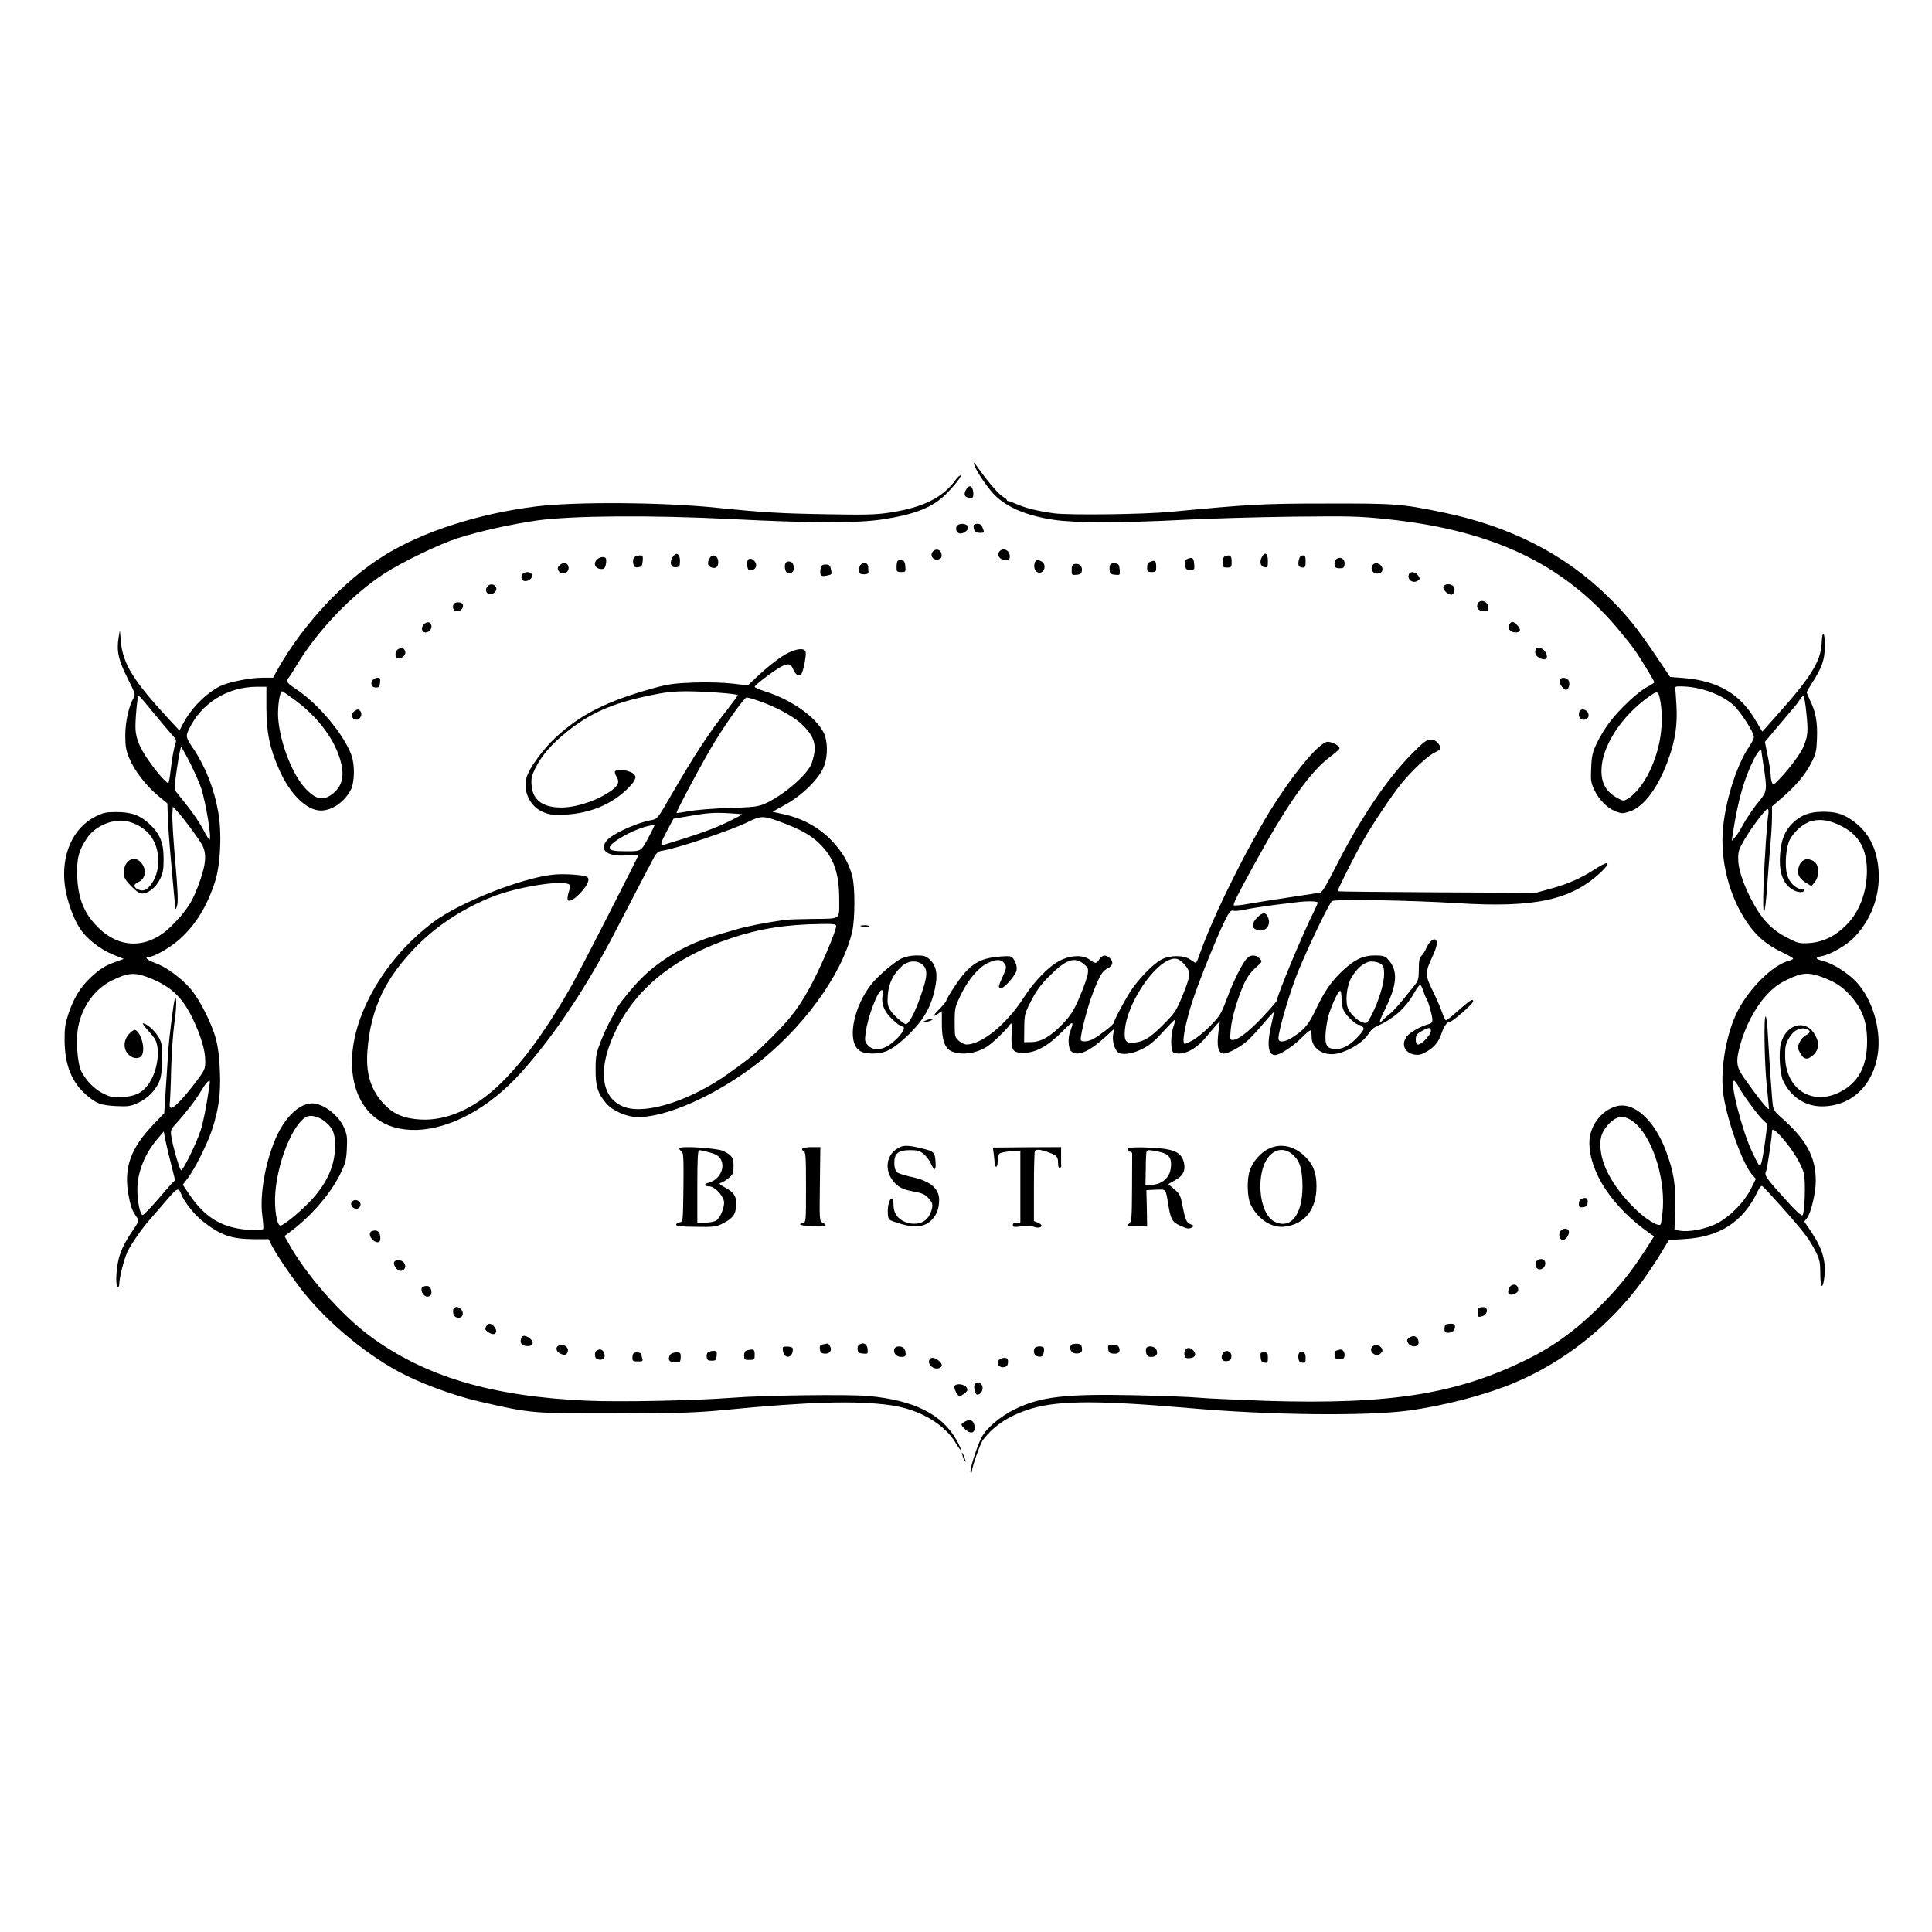 <?xml version="1.0" standalone="no"?>
<!DOCTYPE svg PUBLIC "-//W3C//DTD SVG 20010904//EN"
 "http://www.w3.org/TR/2001/REC-SVG-20010904/DTD/svg10.dtd">
<svg version="1.0" xmlns="http://www.w3.org/2000/svg"
 width="1280pt" height="1280pt" viewBox="0 0 1280 1280"
 preserveAspectRatio="xMidYMid meet">
<g transform="translate(0,1280) scale(0.1,-0.1)"
fill="#000000" stroke="none">
<path d="M6455 9720 c11 -39 86 -150 135 -200 82 -82 215 -138 393 -164 139
-21 450 -21 857 0 168 9 494 18 725 21 377 4 440 3 620 -16 695 -72 1162 -291
1524 -715 42 -50 93 -113 113 -141 42 -58 138 -215 138 -225 0 -4 -21 -18 -47
-31 -60 -31 -188 -151 -252 -238 -28 -37 -65 -99 -83 -137 -27 -58 -33 -83
-36 -161 -4 -81 -2 -97 20 -145 31 -66 86 -122 143 -144 40 -15 47 -15 93 0
95 32 189 159 256 347 45 125 60 226 53 352 -3 56 -7 109 -8 117 -3 12 7 14
56 12 120 -5 251 -54 328 -122 47 -42 137 -181 137 -213 0 -10 -14 -38 -31
-63 -87 -127 -165 -381 -176 -574 -12 -224 60 -463 189 -629 56 -71 118 -119
211 -163 37 -18 67 -35 67 -39 0 -4 -12 -10 -27 -14 -112 -28 -281 -199 -353
-359 -70 -154 -105 -383 -81 -536 28 -180 131 -461 193 -527 l21 -23 -33 -67
c-45 -90 -144 -189 -230 -231 -72 -35 -179 -56 -238 -46 l-38 6 4 146 c4 155
-8 233 -59 372 -77 210 -216 335 -333 300 -100 -29 -176 -133 -176 -240 0
-197 154 -429 397 -599 l32 -22 -56 -87 c-91 -141 -161 -230 -273 -346 -163
-168 -320 -286 -498 -375 -473 -237 -917 -308 -1746 -282 -193 7 -394 16 -446
21 -52 5 -239 12 -415 16 -468 10 -630 -9 -800 -92 -98 -48 -191 -126 -222
-188 -35 -68 -83 -225 -72 -232 5 -3 9 3 9 13 0 24 55 180 71 201 76 101 181
168 331 212 183 52 448 52 1048 0 525 -46 1157 -53 1439 -16 232 31 506 102
696 181 339 141 636 377 860 683 36 50 90 131 119 179 l53 88 104 6 c234 14
389 115 484 316 12 25 24 40 30 35 26 -19 234 -253 288 -326 22 -28 52 -78 68
-111 25 -51 29 -72 29 -142 0 -86 13 -111 24 -45 18 113 -4 200 -81 316 l-49
73 19 25 c26 34 57 168 57 243 0 163 -64 279 -242 433 -24 21 -39 43 -42 64
-6 39 -23 292 -33 466 -3 67 -10 125 -15 128 -13 8 -9 -298 7 -456 8 -80 15
-149 15 -155 0 -19 -79 80 -169 209 -48 70 -52 103 -21 216 33 120 99 246 171
324 50 54 80 77 143 107 95 46 138 49 230 15 83 -31 132 -63 181 -117 83 -91
115 -176 115 -309 0 -166 -58 -273 -180 -335 -185 -94 -360 19 -363 235 -1 63
3 82 23 118 29 52 69 76 111 67 36 -8 38 -28 4 -43 -14 -6 -33 -27 -42 -47
-16 -33 -15 -36 2 -69 25 -47 49 -51 88 -16 42 38 43 90 3 148 -63 91 -184 52
-217 -70 -16 -59 -7 -204 15 -249 50 -106 146 -169 256 -169 196 0 343 140
372 354 21 161 -37 354 -141 468 -54 59 -154 123 -219 140 -56 14 -60 24 -14
33 61 11 168 73 220 128 124 132 180 310 153 487 -20 129 -76 221 -174 288
-59 41 -110 55 -194 54 -86 -1 -143 -23 -198 -77 -51 -52 -73 -106 -81 -201
-9 -106 11 -179 61 -223 36 -31 87 -42 100 -21 3 6 -5 10 -19 10 -38 0 -82 43
-96 95 -17 62 -8 181 18 232 28 54 92 110 144 123 59 16 121 6 196 -32 110
-55 162 -138 170 -268 8 -151 -43 -297 -137 -390 -73 -73 -155 -112 -244 -118
-63 -4 -74 -2 -140 32 -111 55 -177 126 -247 262 -54 106 -84 198 -84 264 -1
48 5 65 43 130 50 84 138 200 152 200 6 0 7 -15 5 -32 -9 -52 -25 -287 -32
-475 -9 -237 9 -229 25 10 7 100 17 226 22 281 5 54 9 129 9 166 l0 67 68 59
c94 82 153 152 193 231 30 59 34 78 37 159 4 106 -7 173 -43 248 -14 29 -25
56 -25 59 0 4 16 32 36 63 66 102 84 156 84 244 0 100 -17 114 -21 17 -7 -121
-72 -225 -304 -484 l-89 -100 -45 75 c-101 174 -248 261 -476 280 l-90 7 -95
141 c-122 182 -190 266 -310 385 -288 285 -653 472 -1099 564 -276 57 -315 60
-771 59 -427 0 -508 -5 -1035 -55 -180 -17 -667 -23 -770 -10 -107 14 -194 36
-252 62 -23 10 -47 19 -52 19 -6 0 -11 3 -11 8 0 4 -13 14 -29 24 -26 14 -106
109 -169 199 -21 29 -23 31 -17 9z m4551 -1607 c13 -146 -11 -281 -75 -419
-40 -84 -95 -154 -145 -185 -28 -17 -31 -17 -65 1 -76 39 -111 96 -111 183 0
159 130 361 315 492 44 31 51 33 62 19 6 -9 15 -50 19 -91z m962 -40 c13 -120
9 -153 -21 -223 -19 -44 -89 -139 -152 -205 -43 -46 -48 -48 -55 -30 -5 11 -9
36 -9 55 -1 19 -10 76 -20 125 l-18 90 84 100 c46 55 94 111 106 125 13 14 30
37 40 53 10 15 21 27 25 27 5 0 14 -53 20 -117z m-298 -250 c0 -5 7 -51 15
-103 23 -148 21 -165 -23 -219 -48 -58 -92 -123 -123 -181 -13 -25 -33 -56
-45 -68 l-21 -23 9 58 c33 213 74 355 137 481 27 54 51 79 51 55z m-151 -2224
c28 -52 126 -186 162 -220 l28 -26 -15 -118 c-9 -65 -20 -130 -26 -144 -10
-25 -13 -20 -60 78 -66 138 -151 471 -120 471 5 0 20 -18 31 -41z m-701 -228
c120 -88 212 -353 199 -575 -4 -54 -11 -104 -16 -109 -16 -16 -106 41 -176
112 -123 124 -198 248 -217 360 -14 84 -3 134 44 187 55 62 104 69 166 25z
m995 -116 c66 -76 124 -172 138 -229 13 -52 6 -263 -9 -278 -5 -5 -45 30 -89
79 -153 168 -167 187 -152 214 7 15 39 227 39 264 0 24 24 7 73 -50z"/>
<path d="M6334 9624 c-87 -121 -217 -186 -439 -220 -91 -14 -161 -16 -420 -11
-301 5 -423 12 -725 43 -359 37 -936 41 -1197 9 -385 -48 -754 -167 -1011
-327 -262 -163 -532 -452 -701 -750 l-32 -58 -72 0 c-81 0 -228 -30 -279 -56
-96 -49 -195 -150 -247 -252 l-22 -42 -58 62 c-246 265 -317 379 -330 526 l-7
77 -8 -48 c-15 -88 -1 -153 59 -270 50 -99 53 -110 41 -130 -31 -49 -56 -158
-56 -248 0 -74 5 -101 26 -152 34 -82 112 -183 190 -248 l63 -52 3 -96 c3 -82
15 -228 45 -551 6 -63 6 -64 16 -31 8 25 5 102 -12 295 -13 143 -21 283 -19
311 l3 50 29 -30 c42 -45 145 -184 167 -226 28 -56 24 -119 -15 -232 -49 -140
-83 -194 -191 -303 -145 -145 -328 -154 -471 -22 -100 93 -144 191 -152 340
-6 125 8 182 65 266 46 68 138 115 224 115 66 0 145 -38 190 -92 75 -92 78
-246 5 -337 -28 -35 -53 -42 -87 -24 -27 15 -24 33 11 48 48 22 53 89 10 132
-46 46 -110 4 -110 -71 0 -33 8 -47 48 -89 33 -34 56 -50 74 -50 40 0 91 41
118 95 20 41 24 64 24 135 0 107 -24 166 -95 232 -61 57 -119 78 -219 78 -66
0 -86 -4 -138 -30 -150 -76 -229 -254 -202 -459 13 -97 56 -219 103 -288 44
-65 133 -134 217 -168 l70 -28 -47 -17 c-76 -27 -108 -46 -170 -104 -70 -65
-113 -135 -149 -241 -22 -67 -27 -97 -26 -180 1 -160 48 -278 145 -360 66 -57
94 -67 193 -73 83 -4 97 -2 150 22 68 31 127 95 146 160 7 22 13 84 13 136 0
83 -3 101 -25 140 -23 41 -79 90 -103 90 -5 0 9 -20 31 -44 22 -24 44 -52 50
-62 32 -63 19 -189 -29 -272 -42 -75 -94 -105 -187 -110 -63 -4 -79 -1 -126
22 -61 30 -114 84 -147 148 -27 53 -38 213 -20 300 28 135 111 248 224 303
102 50 148 54 235 21 150 -57 228 -129 297 -271 56 -117 85 -213 85 -284 0
-53 -3 -60 -60 -136 -78 -103 -145 -175 -164 -175 -11 0 -14 9 -11 33 2 17 7
120 9 227 3 107 13 242 21 299 15 98 17 195 3 161 -8 -21 -37 -249 -43 -340
-3 -41 -10 -151 -16 -245 l-11 -170 -67 -70 c-159 -164 -205 -297 -167 -486
15 -75 24 -95 60 -145 7 -9 -2 -30 -31 -71 -60 -87 -91 -153 -103 -224 -13
-81 -13 -146 0 -154 6 -3 10 4 10 17 1 45 30 160 54 214 22 48 103 165 153
219 10 11 45 52 78 90 103 121 105 123 126 73 21 -53 86 -135 141 -178 118
-94 192 -120 345 -120 l93 0 21 -43 c27 -52 103 -167 178 -267 158 -212 422
-438 661 -567 140 -76 361 -158 530 -197 350 -81 352 -81 915 -80 418 1 522 4
710 22 560 55 879 64 1105 32 192 -27 359 -125 435 -255 39 -66 42 -48 4 21
-97 174 -280 266 -584 295 -133 12 -703 5 -910 -12 -232 -18 -737 -29 -957
-19 -632 28 -1074 160 -1437 428 -194 144 -427 410 -542 620 l-24 43 23 17
c144 104 277 255 344 390 37 74 42 93 46 171 4 74 1 95 -18 139 -36 84 -139
162 -211 162 -80 0 -167 -78 -229 -203 -77 -158 -122 -396 -102 -542 6 -43 8
-83 6 -87 -7 -11 -100 -10 -169 3 -136 25 -233 94 -323 229 l-41 61 33 43 c46
60 129 226 160 319 45 136 59 237 53 387 -3 92 -12 161 -26 215 -29 108 -110
267 -172 338 -63 71 -161 142 -231 167 -52 18 -75 40 -43 40 37 0 145 63 209
121 106 97 179 217 231 379 36 113 46 317 21 459 -27 155 -84 300 -165 421
-51 75 -52 82 -28 131 82 171 256 279 448 279 l64 0 0 -142 c1 -162 20 -259
83 -403 70 -163 183 -275 277 -275 75 0 155 55 198 135 27 50 29 168 5 233
-51 138 -216 335 -360 432 -67 45 -77 57 -59 76 6 5 32 45 58 89 138 229 362
463 579 605 117 76 363 195 488 235 149 47 351 92 525 117 229 32 758 36 1286
9 535 -27 836 -28 1009 -1 212 33 328 80 416 169 61 62 106 121 92 121 -5 0
-18 -12 -28 -26z m-4372 -1468 c136 -102 238 -233 283 -362 41 -115 30 -193
-34 -247 -64 -54 -111 -48 -180 21 -90 90 -175 305 -188 473 -5 74 10 179 26
179 5 0 46 -29 93 -64z m-987 -28 c61 -75 165 -198 183 -217 7 -7 10 -21 7
-29 -12 -31 -25 -102 -34 -182 -5 -45 -12 -84 -15 -87 -8 -8 -77 69 -134 152
-54 77 -80 139 -84 200 -4 53 12 225 20 225 4 0 30 -28 57 -62z m288 -390 c30
-62 62 -135 71 -163 32 -105 68 -326 55 -339 -2 -3 -22 28 -43 69 -21 40 -68
110 -105 156 -36 45 -71 89 -78 98 -8 12 -6 48 10 154 11 75 23 137 27 137 4
0 32 -51 63 -112z m124 -2135 c-22 -147 -40 -237 -58 -293 -30 -91 -120 -273
-130 -263 -12 12 -56 166 -64 223 -6 43 -4 47 35 90 60 66 123 147 161 210 29
49 46 69 58 70 2 0 1 -17 -2 -37z m760 -229 c57 -44 73 -79 73 -164 0 -127
-49 -241 -153 -356 -66 -73 -188 -174 -209 -174 -24 0 -42 114 -34 218 16 206
113 447 202 501 28 17 81 6 121 -25z m-1016 -276 l29 -117 -23 -23 c-12 -13
-58 -65 -101 -116 -44 -50 -85 -92 -91 -92 -16 0 -35 90 -35 169 0 115 50 240
137 340 l38 45 8 -45 c5 -24 21 -97 38 -161z"/>
<path d="M6403 9560 c-17 -27 -16 -47 3 -54 36 -14 45 -7 42 31 -3 43 -26 55
-45 23z"/>
<path d="M6341 9317 c-13 -16 -6 -43 13 -50 21 -8 61 17 61 38 0 25 -55 34
-74 12z"/>
<path d="M6450 9316 c0 -32 13 -46 41 -46 33 0 32 0 19 34 -7 19 -17 26 -35
26 -15 0 -25 -6 -25 -14z"/>
<path d="M6182 9148 c-26 -26 1 -65 38 -53 16 5 20 14 18 33 -3 30 -35 41 -56
20z"/>
<path d="M6621 9146 c-20 -24 4 -56 39 -56 25 0 30 4 30 23 0 42 -44 63 -69
33z"/>
<path d="M4463 9118 c-32 -39 -21 -82 18 -76 21 3 24 8 24 43 0 42 -22 59 -42
33z"/>
<path d="M8360 9109 c-17 -31 -9 -63 18 -67 20 -3 22 1 22 42 0 51 -20 63 -40
25z"/>
<path d="M4201 9106 c-7 -8 -9 -25 -5 -41 5 -21 11 -26 33 -23 22 3 26 8 29
41 3 33 1 37 -21 37 -14 0 -30 -6 -36 -14z"/>
<path d="M4701 9101 c-17 -31 -13 -51 12 -60 30 -12 49 5 45 43 -4 38 -40 49
-57 17z"/>
<path d="M8113 9113 c-7 -2 -13 -20 -13 -39 0 -31 3 -34 30 -34 28 0 30 2 30
40 0 40 -11 48 -47 33z"/>
<path d="M8605 9090 c-8 -36 0 -50 26 -50 16 0 19 7 19 40 0 33 -3 40 -19 40
-13 0 -21 -9 -26 -30z"/>
<path d="M3956 9094 c-29 -28 -12 -64 30 -64 16 0 23 8 28 31 3 17 3 35 0 40
-8 14 -41 10 -58 -7z"/>
<path d="M7872 9099 c-19 -7 -23 -15 -20 -41 3 -29 6 -33 33 -33 28 0 30 2 27
35 -3 43 -11 50 -40 39z"/>
<path d="M8855 9097 c-10 -8 -16 -23 -13 -38 2 -19 9 -24 33 -24 25 0 31 4 33
27 4 34 -26 54 -53 35z"/>
<path d="M4957 9093 c-11 -10 -8 -61 3 -68 20 -12 50 6 50 30 0 29 -37 55 -53
38z"/>
<path d="M5947 9084 c-4 -4 -7 -22 -7 -41 0 -30 3 -33 31 -33 29 0 30 2 27 38
-2 28 -8 38 -23 40 -12 2 -24 0 -28 -4z"/>
<path d="M6855 9070 c-9 -28 2 -57 24 -63 40 -10 58 53 22 73 -28 15 -39 13
-46 -10z"/>
<path d="M7623 9079 c-17 -6 -23 -16 -23 -39 0 -27 3 -30 30 -30 28 0 30 3 30
34 0 41 -7 47 -37 35z"/>
<path d="M5207 9073 c-13 -12 -7 -61 8 -67 35 -13 55 16 39 58 -6 16 -35 22
-47 9z"/>
<path d="M3706 9054 c-12 -12 -13 -20 -6 -35 21 -38 79 -12 65 31 -8 24 -37
26 -59 4z"/>
<path d="M5700 9056 c-6 -8 -10 -25 -8 -38 2 -18 9 -23 33 -23 18 0 30 5 29
13 -1 6 -2 23 -2 37 -2 28 -32 35 -52 11z"/>
<path d="M7118 9063 c-13 -3 -18 -14 -18 -39 0 -34 1 -35 33 -32 26 2 33 8 35
30 3 29 -20 48 -50 41z"/>
<path d="M7354 9056 c-3 -8 -4 -25 -2 -38 2 -18 10 -24 36 -26 33 -3 33 -3 30
35 -3 33 -7 38 -31 41 -17 2 -29 -2 -33 -12z"/>
<path d="M9092 9053 c-14 -26 3 -53 34 -53 14 0 27 7 31 16 15 39 -46 73 -65
37z"/>
<path d="M5437 9033 c-8 -43 1 -55 37 -47 40 8 39 7 31 43 -5 26 -11 31 -35
31 -22 0 -29 -5 -33 -27z"/>
<path d="M3461 8996 c-15 -18 -4 -46 18 -46 28 0 53 24 45 43 -7 20 -47 23
-63 3z"/>
<path d="M9334 8995 c-14 -35 29 -65 61 -41 14 10 14 13 0 34 -18 25 -53 29
-61 7z"/>
<path d="M3232 8918 c-17 -17 -15 -45 4 -52 25 -9 56 12 52 37 -3 25 -37 34
-56 15z"/>
<path d="M9563 8913 c-7 -17 28 -53 52 -53 19 0 29 38 15 55 -17 20 -59 19
-67 -2z"/>
<path d="M9791 8802 c-14 -27 5 -52 39 -52 25 0 30 4 30 25 0 39 -51 60 -69
27z"/>
<path d="M3004 8795 c-9 -23 3 -45 24 -45 25 0 46 25 38 45 -7 19 -55 20 -62
0z"/>
<path d="M2807 8662 c-20 -22 -13 -52 13 -52 23 0 43 24 38 47 -5 25 -31 27
-51 5z"/>
<path d="M10001 8666 c-20 -24 4 -56 39 -56 36 0 40 20 10 50 -24 24 -34 25
-49 6z"/>
<path d="M2638 8499 c-10 -5 -18 -21 -18 -34 0 -20 5 -25 25 -25 31 0 52 34
34 56 -13 16 -18 17 -41 3z"/>
<path d="M10174 8496 c-9 -24 2 -45 31 -58 38 -17 55 3 35 40 -18 31 -57 42
-66 18z"/>
<path d="M5225 8476 c-50 -23 -138 -91 -224 -173 l-46 -44 -102 12 c-61 7
-163 10 -255 7 -131 -5 -169 -10 -268 -37 -313 -87 -486 -175 -652 -330 -83
-78 -170 -198 -189 -260 -28 -94 25 -200 116 -234 41 -16 67 -18 145 -14 161
10 299 67 403 167 68 67 74 94 22 116 -40 16 -91 18 -100 4 -4 -6 1 -22 10
-36 20 -32 13 -56 -28 -87 -87 -66 -234 -117 -338 -117 -123 0 -189 49 -197
145 -4 47 0 65 26 118 41 82 106 157 208 239 152 122 295 186 532 237 117 25
166 31 266 31 112 0 325 -16 334 -25 2 -2 -30 -45 -70 -97 -116 -145 -225
-312 -378 -578 -82 -143 -86 -147 -127 -154 -102 -19 -263 -94 -296 -138 -48
-65 11 -105 140 -95 40 3 73 4 73 3 0 -10 -378 -749 -438 -856 -169 -301 -333
-525 -495 -677 -162 -152 -345 -230 -512 -220 -107 6 -176 35 -238 99 -89 93
-124 202 -113 352 21 287 121 494 342 713 132 130 300 238 487 312 161 64 458
112 506 82 11 -7 11 -15 2 -41 -6 -18 -11 -42 -11 -52 0 -31 39 -14 88 39 46
50 63 90 41 103 -22 14 -155 23 -226 15 -208 -22 -623 -186 -793 -315 -360
-269 -585 -706 -530 -1029 81 -479 674 -459 1117 38 215 241 430 563 619 928
42 81 105 202 139 268 35 66 79 152 100 191 34 66 40 72 74 78 99 15 464 138
568 191 81 40 101 41 199 5 145 -53 214 -91 274 -150 94 -92 130 -194 130
-370 0 -137 15 -126 -173 -128 -89 -1 -175 -4 -192 -7 -134 -20 -243 -41 -315
-62 -47 -14 -105 -31 -130 -38 -193 -55 -370 -157 -500 -286 -65 -64 -170
-196 -170 -213 0 -3 -13 -27 -29 -53 -16 -27 -46 -91 -67 -143 -34 -87 -38
-104 -38 -195 -1 -112 15 -161 72 -227 45 -50 138 -90 212 -89 186 1 498 138
760 335 321 240 589 606 656 893 19 84 20 299 0 370 -24 91 -68 164 -141 239
-83 84 -191 143 -311 169 l-76 17 83 46 c116 63 228 175 259 257 26 70 24 169
-4 223 -54 105 -218 219 -389 272 -37 12 -67 25 -67 30 0 11 132 111 177 134
47 23 62 20 78 -18 16 -37 38 -51 53 -33 15 18 36 131 29 150 -9 24 -53 21
-112 -7z m-206 -317 c105 -34 232 -101 287 -152 72 -65 99 -122 90 -190 -4
-28 -15 -67 -23 -85 -37 -77 -190 -205 -306 -257 -46 -20 -74 -23 -237 -28
-102 -3 -221 -13 -265 -21 -43 -8 -81 -14 -83 -12 -5 6 189 369 256 476 85
137 194 289 208 289 6 1 39 -8 73 -20z m-101 -754 c1 -1 -45 -26 -103 -54 -86
-42 -207 -85 -417 -148 -27 -8 -22 12 23 96 l41 77 126 21 c97 17 151 20 227
16 55 -3 101 -7 103 -8z m-615 -141 c-55 -105 -53 -104 -149 -104 -90 0 -114
5 -114 26 0 30 145 113 241 138 30 7 55 13 56 12 2 -1 -14 -34 -34 -72z m1237
-599 c0 -29 -85 -234 -151 -362 -82 -160 -145 -246 -281 -380 -114 -113 -140
-134 -281 -235 -248 -177 -540 -272 -685 -224 -167 56 -188 265 -52 530 139
271 390 468 750 589 190 64 365 92 593 95 88 2 107 -1 107 -13z"/>
<path d="M2470 8295 c-19 -23 -8 -50 20 -50 21 0 26 5 28 33 3 26 0 32 -16 32
-11 0 -25 -7 -32 -15z"/>
<path d="M10334 8295 c-8 -19 22 -65 41 -65 20 0 30 46 15 65 -16 19 -49 19
-56 0z"/>
<path d="M2346 8087 c-24 -18 -17 -51 12 -55 26 -4 47 34 30 56 -13 15 -20 15
-42 -1z"/>
<path d="M10464 8086 c-10 -26 1 -51 22 -54 30 -4 48 21 34 47 -12 24 -48 28
-56 7z"/>
<path d="M9351 7803 c-164 -166 -344 -434 -504 -751 -60 -118 -87 -164 -102
-166 -11 -2 -99 -16 -195 -30 -96 -14 -219 -34 -272 -43 -53 -10 -100 -15
-103 -11 -7 7 18 59 133 268 221 404 373 619 507 718 33 24 60 49 60 55 0 19
-63 49 -87 41 -76 -24 -287 -297 -440 -569 -83 -148 -105 -189 -176 -330 -99
-197 -176 -372 -224 -507 -11 -32 -22 -58 -25 -58 -3 0 -19 10 -36 22 -43 31
-135 31 -192 1 -50 -26 -133 -109 -190 -188 -39 -54 -124 -212 -126 -232 0
-10 -92 -82 -134 -105 -36 -21 -85 -23 -85 -5 0 44 48 227 82 312 48 121 60
140 98 160 34 18 39 44 12 68 -26 24 -49 21 -68 -8 -20 -31 -27 -31 -65 -3
-45 34 -128 30 -200 -8 -74 -39 -169 -137 -239 -247 -111 -172 -276 -307 -376
-307 -13 0 -36 11 -51 24 -27 24 -28 27 -28 123 0 94 2 101 41 183 48 99 116
180 177 209 58 28 93 27 112 -3 15 -23 14 -28 -14 -91 -26 -57 -28 -67 -14
-72 20 -8 99 80 108 119 7 30 -16 82 -39 91 -9 4 -52 2 -96 -3 -125 -14 -186
-58 -284 -208 -25 -38 -46 -74 -46 -80 0 -5 -20 -31 -45 -56 -46 -46 -49 -60
-7 -30 l22 15 0 -85 c0 -109 20 -163 66 -182 67 -28 168 -13 239 36 39 27 121
106 147 143 11 15 13 4 10 -65 -4 -108 6 -123 80 -123 80 0 156 42 251 136 79
80 85 80 56 1 -15 -38 -11 -109 7 -126 37 -38 115 -7 217 85 l68 62 -6 -36
c-8 -39 8 -99 31 -118 26 -21 91 -13 159 20 49 24 83 52 141 116 43 47 79 83
81 82 2 -2 -4 -23 -12 -47 -21 -59 -20 -166 1 -174 58 -22 141 16 210 98 21
26 52 61 67 79 l29 32 -8 -60 c-15 -108 -4 -155 35 -155 29 0 115 47 158 87
23 21 71 73 107 116 37 44 66 75 66 70 0 -4 -7 -37 -15 -72 -33 -138 -25 -211
23 -211 31 0 121 59 176 115 29 30 56 52 60 48 3 -3 6 -23 6 -44 0 -75 78
-127 165 -110 85 18 178 76 214 135 11 18 31 37 43 42 122 55 198 121 258 227
17 31 36 55 40 52 5 -3 14 -22 21 -43 6 -20 15 -41 19 -47 12 -15 40 -115 40
-142 0 -16 -7 -24 -27 -29 -48 -12 -120 -52 -142 -80 -40 -51 -16 -110 51
-121 29 -4 47 0 82 21 51 30 77 63 97 121 15 45 36 75 54 75 18 0 155 120 155
136 0 21 -22 7 -103 -65 -37 -34 -72 -61 -77 -61 -4 0 -16 24 -26 53 -9 28
-37 92 -61 141 -52 103 -52 124 -3 228 31 66 37 102 19 113 -14 9 -44 -20 -60
-58 -7 -17 -21 -39 -31 -49 -14 -14 -18 -34 -18 -89 0 -61 -4 -76 -25 -103
-14 -17 -50 -62 -80 -99 -30 -38 -67 -78 -82 -90 -15 -12 -32 -26 -38 -32 -41
-45 -44 -33 -7 41 93 185 98 278 21 355 -15 15 -33 19 -80 19 -76 0 -131 -25
-207 -95 -76 -69 -127 -141 -183 -260 -49 -104 -78 -139 -160 -190 -48 -31
-89 -33 -89 -6 0 56 78 319 135 456 73 174 200 439 220 455 17 14 515 6 836
-14 509 -32 752 22 947 207 71 69 50 78 -42 18 -88 -58 -179 -98 -292 -129
l-99 -27 -655 3 c-360 2 -656 5 -658 7 -4 4 109 230 166 330 67 118 196 310
260 388 68 84 172 180 217 201 45 22 48 29 24 60 -14 18 -30 26 -51 26 -26 0
-47 -16 -127 -97z m-621 -983 c0 -5 -9 -26 -19 -47 -74 -144 -251 -569 -251
-601 0 -5 -42 -53 -92 -107 -94 -100 -166 -155 -201 -155 -18 0 -19 5 -13 70
7 77 43 200 87 300 20 44 44 78 76 107 47 41 47 42 29 62 -28 30 -68 27 -93
-8 -35 -46 -88 -158 -128 -266 -34 -91 -43 -106 -108 -173 -40 -40 -94 -84
-122 -98 -50 -25 -50 -25 -53 -4 -6 35 27 178 68 296 48 140 160 415 206 506
30 60 38 69 57 64 12 -3 49 1 82 9 33 7 116 20 185 29 69 8 139 17 155 19 63
8 135 7 135 -3z m-885 -407 c46 -50 45 -74 -10 -208 -42 -102 -50 -115 -127
-192 -86 -87 -126 -112 -189 -120 -60 -8 -73 8 -66 87 13 157 167 402 286 457
46 21 70 15 106 -24z m-665 0 c28 -23 32 -31 27 -63 -2 -20 -26 -88 -52 -150
-42 -98 -58 -123 -116 -185 -77 -81 -143 -119 -209 -119 l-45 -1 1 93 c1 89 2
96 45 180 33 65 63 107 120 164 109 111 169 132 229 81z m1968 1 c18 -12 22
-25 22 -68 0 -61 -35 -177 -81 -267 -28 -56 -32 -60 -57 -54 -32 8 -78 49 -99
89 -23 44 -12 154 21 210 39 66 89 106 134 106 21 0 48 -7 60 -16z m-260 -232
c-1 -26 6 -61 15 -78 18 -36 81 -94 101 -94 8 0 19 -6 25 -14 10 -11 5 -22
-21 -52 -55 -63 -106 -94 -153 -94 -65 0 -79 22 -72 114 4 41 14 96 23 122 27
80 64 155 74 149 5 -3 8 -27 8 -53z m592 -212 c0 -25 -60 -90 -84 -90 -12 0
-16 9 -16 33 0 28 6 37 38 55 47 27 62 28 62 2z"/>
<path d="M8329 6721 c-36 -37 -38 -68 -4 -81 51 -20 95 21 79 73 -14 45 -36
47 -75 8z"/>
<path d="M11947 7099 c-25 -14 -39 -56 -32 -91 5 -19 20 -37 46 -54 l40 -25
19 23 c42 50 33 130 -15 148 -32 12 -35 12 -58 -1z"/>
<path d="M5700 6666 c0 -2 14 -6 30 -8 17 -3 30 -1 30 4 0 4 -13 8 -30 8 -16
0 -30 -2 -30 -4z"/>
<path d="M5975 6451 c-44 -20 -145 -105 -193 -161 -105 -124 -161 -321 -117
-415 20 -40 51 -55 120 -55 80 0 133 28 231 122 110 106 161 200 184 340 12
74 -1 126 -40 161 -26 23 -39 27 -88 27 -34 0 -73 -8 -97 -19z m133 -39 c40
-31 39 -76 -6 -204 -43 -126 -86 -203 -105 -192 -39 24 -79 61 -98 91 -18 29
-21 45 -17 102 6 77 37 140 94 191 40 35 95 40 132 12z m-261 -207 c-9 -57 10
-106 64 -157 27 -27 56 -48 64 -48 36 0 -3 -62 -72 -115 -58 -44 -117 -48
-152 -11 -21 22 -23 31 -16 82 12 102 81 284 107 284 7 0 9 -13 5 -35z"/>
<path d="M6135 6040 l-20 -9 20 0 c11 0 27 4 35 9 13 9 13 10 0 9 -8 0 -24 -4
-35 -9z"/>
<path d="M856 5951 c-38 -40 -41 -99 -7 -135 31 -33 76 -35 92 -5 23 43 -8
153 -47 166 -6 2 -23 -10 -38 -26z"/>
<path d="M5970 5203 c-108 -42 -121 -177 -24 -257 22 -18 56 -31 105 -40 60
-11 78 -19 102 -46 23 -26 27 -37 22 -63 -15 -76 -67 -113 -140 -103 -71 11
-115 57 -115 120 0 25 -5 46 -10 46 -17 0 -31 -50 -28 -98 3 -43 3 -44 59 -62
111 -38 184 -32 231 17 34 35 49 74 50 131 1 79 -59 129 -193 157 -41 9 -81
22 -89 31 -9 9 -15 33 -15 60 0 63 27 84 105 84 49 0 64 -4 91 -27 17 -15 38
-42 45 -59 19 -46 34 -52 33 -12 -3 84 -7 89 -89 109 -77 19 -114 22 -140 12z"/>
<path d="M8401 5187 c-52 -26 -103 -86 -121 -142 -21 -63 -17 -183 8 -230 49
-95 138 -152 222 -142 135 16 213 115 212 269 0 93 -25 152 -89 208 -71 62
-156 76 -232 37z m159 -33 c46 -39 62 -79 68 -170 13 -212 -66 -334 -182 -279
-111 53 -131 342 -31 442 43 43 98 46 145 7z"/>
<path d="M4500 5192 c0 -6 7 -15 15 -20 13 -7 15 -41 13 -238 -3 -229 -3 -229
-25 -232 -13 -2 -23 -9 -23 -16 0 -10 32 -13 131 -14 119 -2 134 0 177 22 65
33 84 57 89 113 5 63 -12 92 -71 124 -43 24 -46 28 -27 34 11 3 35 18 51 32
26 22 30 31 30 77 0 57 -9 70 -67 100 -40 20 -293 36 -293 18z m185 -23 c61
-15 83 -29 95 -60 23 -56 -20 -129 -86 -145 -33 -8 -30 -24 5 -24 33 0 86 -53
97 -96 8 -32 -21 -109 -49 -129 -13 -9 -44 -15 -74 -15 l-53 0 0 240 c0 185 3
240 13 240 6 0 30 -5 52 -11z"/>
<path d="M5315 5190 c-3 -6 1 -13 9 -16 14 -5 16 -37 16 -239 0 -232 0 -233
-22 -238 -38 -10 -14 -17 71 -22 81 -4 100 4 60 25 -20 11 -20 17 -17 256 l3
244 -57 0 c-31 0 -60 -5 -63 -10z"/>
<path d="M6584 5152 c3 -25 6 -53 6 -63 0 -11 5 -19 10 -19 6 0 10 17 10 39 0
21 6 43 13 49 6 5 40 12 75 15 l62 4 0 -238 0 -239 -25 0 c-16 0 -25 -6 -25
-16 0 -14 9 -15 58 -9 31 3 68 2 82 -3 27 -10 50 -6 50 9 0 5 -11 14 -25 19
l-25 10 0 224 c0 123 3 231 6 239 6 16 46 11 107 -14 40 -16 47 -26 47 -67 0
-20 5 -32 11 -30 6 2 10 7 10 11 -1 4 -1 34 -1 67 l0 60 -226 -1 -226 -2 6
-45z"/>
<path d="M7478 5194 c-13 -12 -9 -24 7 -24 8 0 15 -6 16 -12 0 -7 0 -112 -1
-232 -1 -194 -3 -221 -18 -232 -20 -15 -17 -16 61 -19 l57 -1 -2 120 -3 121
62 3 c70 3 65 9 83 -98 16 -98 26 -116 76 -139 49 -23 62 -25 84 -11 11 7 9
11 -12 19 -28 11 -35 27 -58 143 -9 48 -18 63 -51 90 l-39 33 44 25 c52 28 71
63 61 112 -16 76 -66 98 -235 105 -69 3 -128 1 -132 -3z m202 -25 c65 -14 85
-41 77 -105 -7 -68 -61 -114 -134 -114 l-34 0 2 108 c0 59 3 110 6 115 6 10
23 9 83 -4z"/>
<path d="M10483 4859 c-16 -6 -23 -17 -23 -34 0 -23 4 -26 28 -23 20 2 28 9
30 27 5 30 -8 41 -35 30z"/>
<path d="M2331 4837 c-15 -19 9 -50 35 -45 23 4 31 37 12 49 -19 12 -34 11
-47 -4z"/>
<path d="M10340 4646 c-18 -22 -9 -61 15 -61 21 0 46 40 38 61 -7 18 -37 18
-53 0z"/>
<path d="M2463 4643 c-32 -12 2 -73 40 -73 12 0 17 9 17 28 0 42 -23 59 -57
45z"/>
<path d="M10181 4446 c-17 -20 -5 -56 18 -56 42 0 55 62 15 68 -11 2 -26 -4
-33 -12z"/>
<path d="M2610 4431 c0 -22 25 -51 44 -51 25 0 39 27 26 49 -15 29 -70 30 -70
2z"/>
<path d="M9998 4265 c-16 -36 1 -53 37 -37 19 9 25 18 23 35 -5 33 -45 35 -60
2z"/>
<path d="M2794 4266 c-8 -21 14 -56 36 -56 25 0 33 15 26 46 -5 17 -13 24 -32
24 -13 0 -27 -6 -30 -14z"/>
<path d="M3005 4129 c-4 -5 -4 -21 -1 -35 7 -28 50 -34 60 -8 14 35 -40 75
-59 43z"/>
<path d="M9797 4133 c-9 -8 -9 -48 -1 -56 3 -3 17 -1 30 5 33 15 34 58 1 58
-13 0 -27 -3 -30 -7z"/>
<path d="M3220 4011 c-8 -16 -6 -23 12 -35 28 -20 47 -20 55 -1 6 18 -23 55
-43 55 -7 0 -18 -9 -24 -19z"/>
<path d="M9577 4023 c-4 -3 -7 -17 -7 -30 0 -17 6 -23 23 -23 28 0 47 17 47
42 0 13 -8 18 -28 18 -16 0 -32 -3 -35 -7z"/>
<path d="M3454 3936 c-12 -31 1 -51 34 -54 43 -4 55 23 23 50 -28 22 -50 23
-57 4z"/>
<path d="M9336 3937 c-15 -11 -17 -17 -7 -35 14 -26 59 -30 68 -6 7 20 -8 48
-28 52 -8 1 -23 -4 -33 -11z"/>
<path d="M5452 3893 c-18 -4 -23 -10 -20 -31 2 -21 9 -28 29 -30 34 -4 54 20
39 47 -6 12 -14 20 -18 20 -4 -1 -17 -4 -30 -6z"/>
<path d="M5692 3891 c-8 -4 -12 -19 -10 -32 2 -19 10 -25 36 -27 32 -3 33 -2
30 30 -3 34 -28 48 -56 29z"/>
<path d="M7103 3894 c-7 -3 -13 -14 -13 -24 0 -26 26 -43 56 -36 20 5 25 12
22 34 -2 21 -9 27 -28 29 -14 1 -31 -1 -37 -3z"/>
<path d="M3691 3877 c-13 -17 4 -42 36 -51 16 -5 25 -2 32 13 20 37 -41 70
-68 38z"/>
<path d="M7342 3863 c2 -22 9 -29 32 -31 35 -4 50 9 41 37 -5 16 -15 21 -41
21 -33 0 -35 -2 -32 -27z"/>
<path d="M9091 3877 c-27 -33 27 -74 57 -43 13 13 14 20 6 34 -14 22 -47 27
-63 9z"/>
<path d="M5188 3875 c-3 -4 -3 -18 1 -33 12 -45 58 -39 63 8 3 21 -2 25 -27
28 -17 2 -33 0 -37 -3z"/>
<path d="M5926 3864 c-10 -27 12 -54 44 -54 25 0 30 4 30 23 0 13 -5 28 -12
35 -17 17 -55 15 -62 -4z"/>
<path d="M6854 3866 c-11 -28 1 -51 27 -54 21 -2 28 2 33 23 4 14 4 30 1 35
-9 15 -55 12 -61 -4z"/>
<path d="M7595 3869 c-4 -5 -4 -21 -1 -35 5 -18 13 -24 35 -24 33 0 46 22 31
51 -11 20 -54 26 -65 8z"/>
<path d="M7852 3854 c-5 -9 -7 -25 -4 -36 3 -15 12 -18 36 -16 36 3 45 27 21
52 -21 21 -42 20 -53 0z"/>
<path d="M3952 3851 c-8 -4 -12 -19 -10 -32 2 -17 10 -25 29 -27 31 -4 44 19
29 49 -11 20 -27 24 -48 10z"/>
<path d="M4948 3853 c-12 -3 -18 -14 -18 -34 0 -27 3 -29 35 -29 33 0 35 2 35
35 0 36 -7 40 -52 28z"/>
<path d="M8857 3853 c-13 -3 -17 -12 -15 -31 2 -23 8 -27 33 -27 24 0 31 5 33
24 3 21 -13 43 -28 40 -3 -1 -13 -3 -23 -6z"/>
<path d="M4692 3841 c-8 -4 -12 -19 -10 -32 2 -19 9 -24 33 -24 27 0 30 4 33
33 3 28 0 32 -20 32 -13 0 -29 -4 -36 -9z"/>
<path d="M8100 3831 c-15 -30 -2 -53 29 -49 19 2 27 10 29 27 6 39 -39 56 -58
22z"/>
<path d="M8611 3840 c-7 -4 -11 -20 -9 -36 2 -21 9 -30 26 -32 19 -3 22 1 22
31 0 36 -17 51 -39 37z"/>
<path d="M4197 3833 c-4 -3 -7 -17 -7 -30 0 -20 5 -23 36 -23 29 0 35 3 30 16
-3 9 -6 22 -6 30 0 14 -41 20 -53 7z"/>
<path d="M4440 3825 c-6 -8 -10 -22 -8 -32 3 -16 23 -20 71 -14 4 1 7 15 7 31
0 26 -3 30 -29 30 -16 0 -34 -7 -41 -15z"/>
<path d="M8352 3808 c2 -25 8 -34 26 -36 19 -3 22 1 22 32 0 32 -3 36 -26 36
-23 0 -25 -3 -22 -32z"/>
<path d="M6161 3796 c-24 -28 21 -73 59 -61 25 8 26 27 3 47 -27 23 -50 28
-62 14z"/>
<path d="M6633 3799 c-39 -14 -23 -63 18 -57 17 2 25 10 27 29 4 30 -13 40
-45 28z"/>
<path d="M6457 3627 c-8 -20 4 -67 17 -67 41 1 50 72 10 78 -12 2 -24 -3 -27
-11z"/>
<path d="M6324 3616 c-6 -17 20 -66 35 -66 5 0 19 9 32 19 20 16 22 23 13 38
-14 24 -72 30 -80 9z"/>
<path d="M6384 3376 c-19 -14 -19 -15 5 -40 42 -45 78 -31 66 24 -7 34 -37 40
-71 16z"/>
<path d="M6376 3160 c3 -14 11 -32 16 -40 6 -10 7 -7 2 10 -3 14 -11 32 -16
40 -6 10 -7 7 -2 -10z"/>
</g>
</svg>
